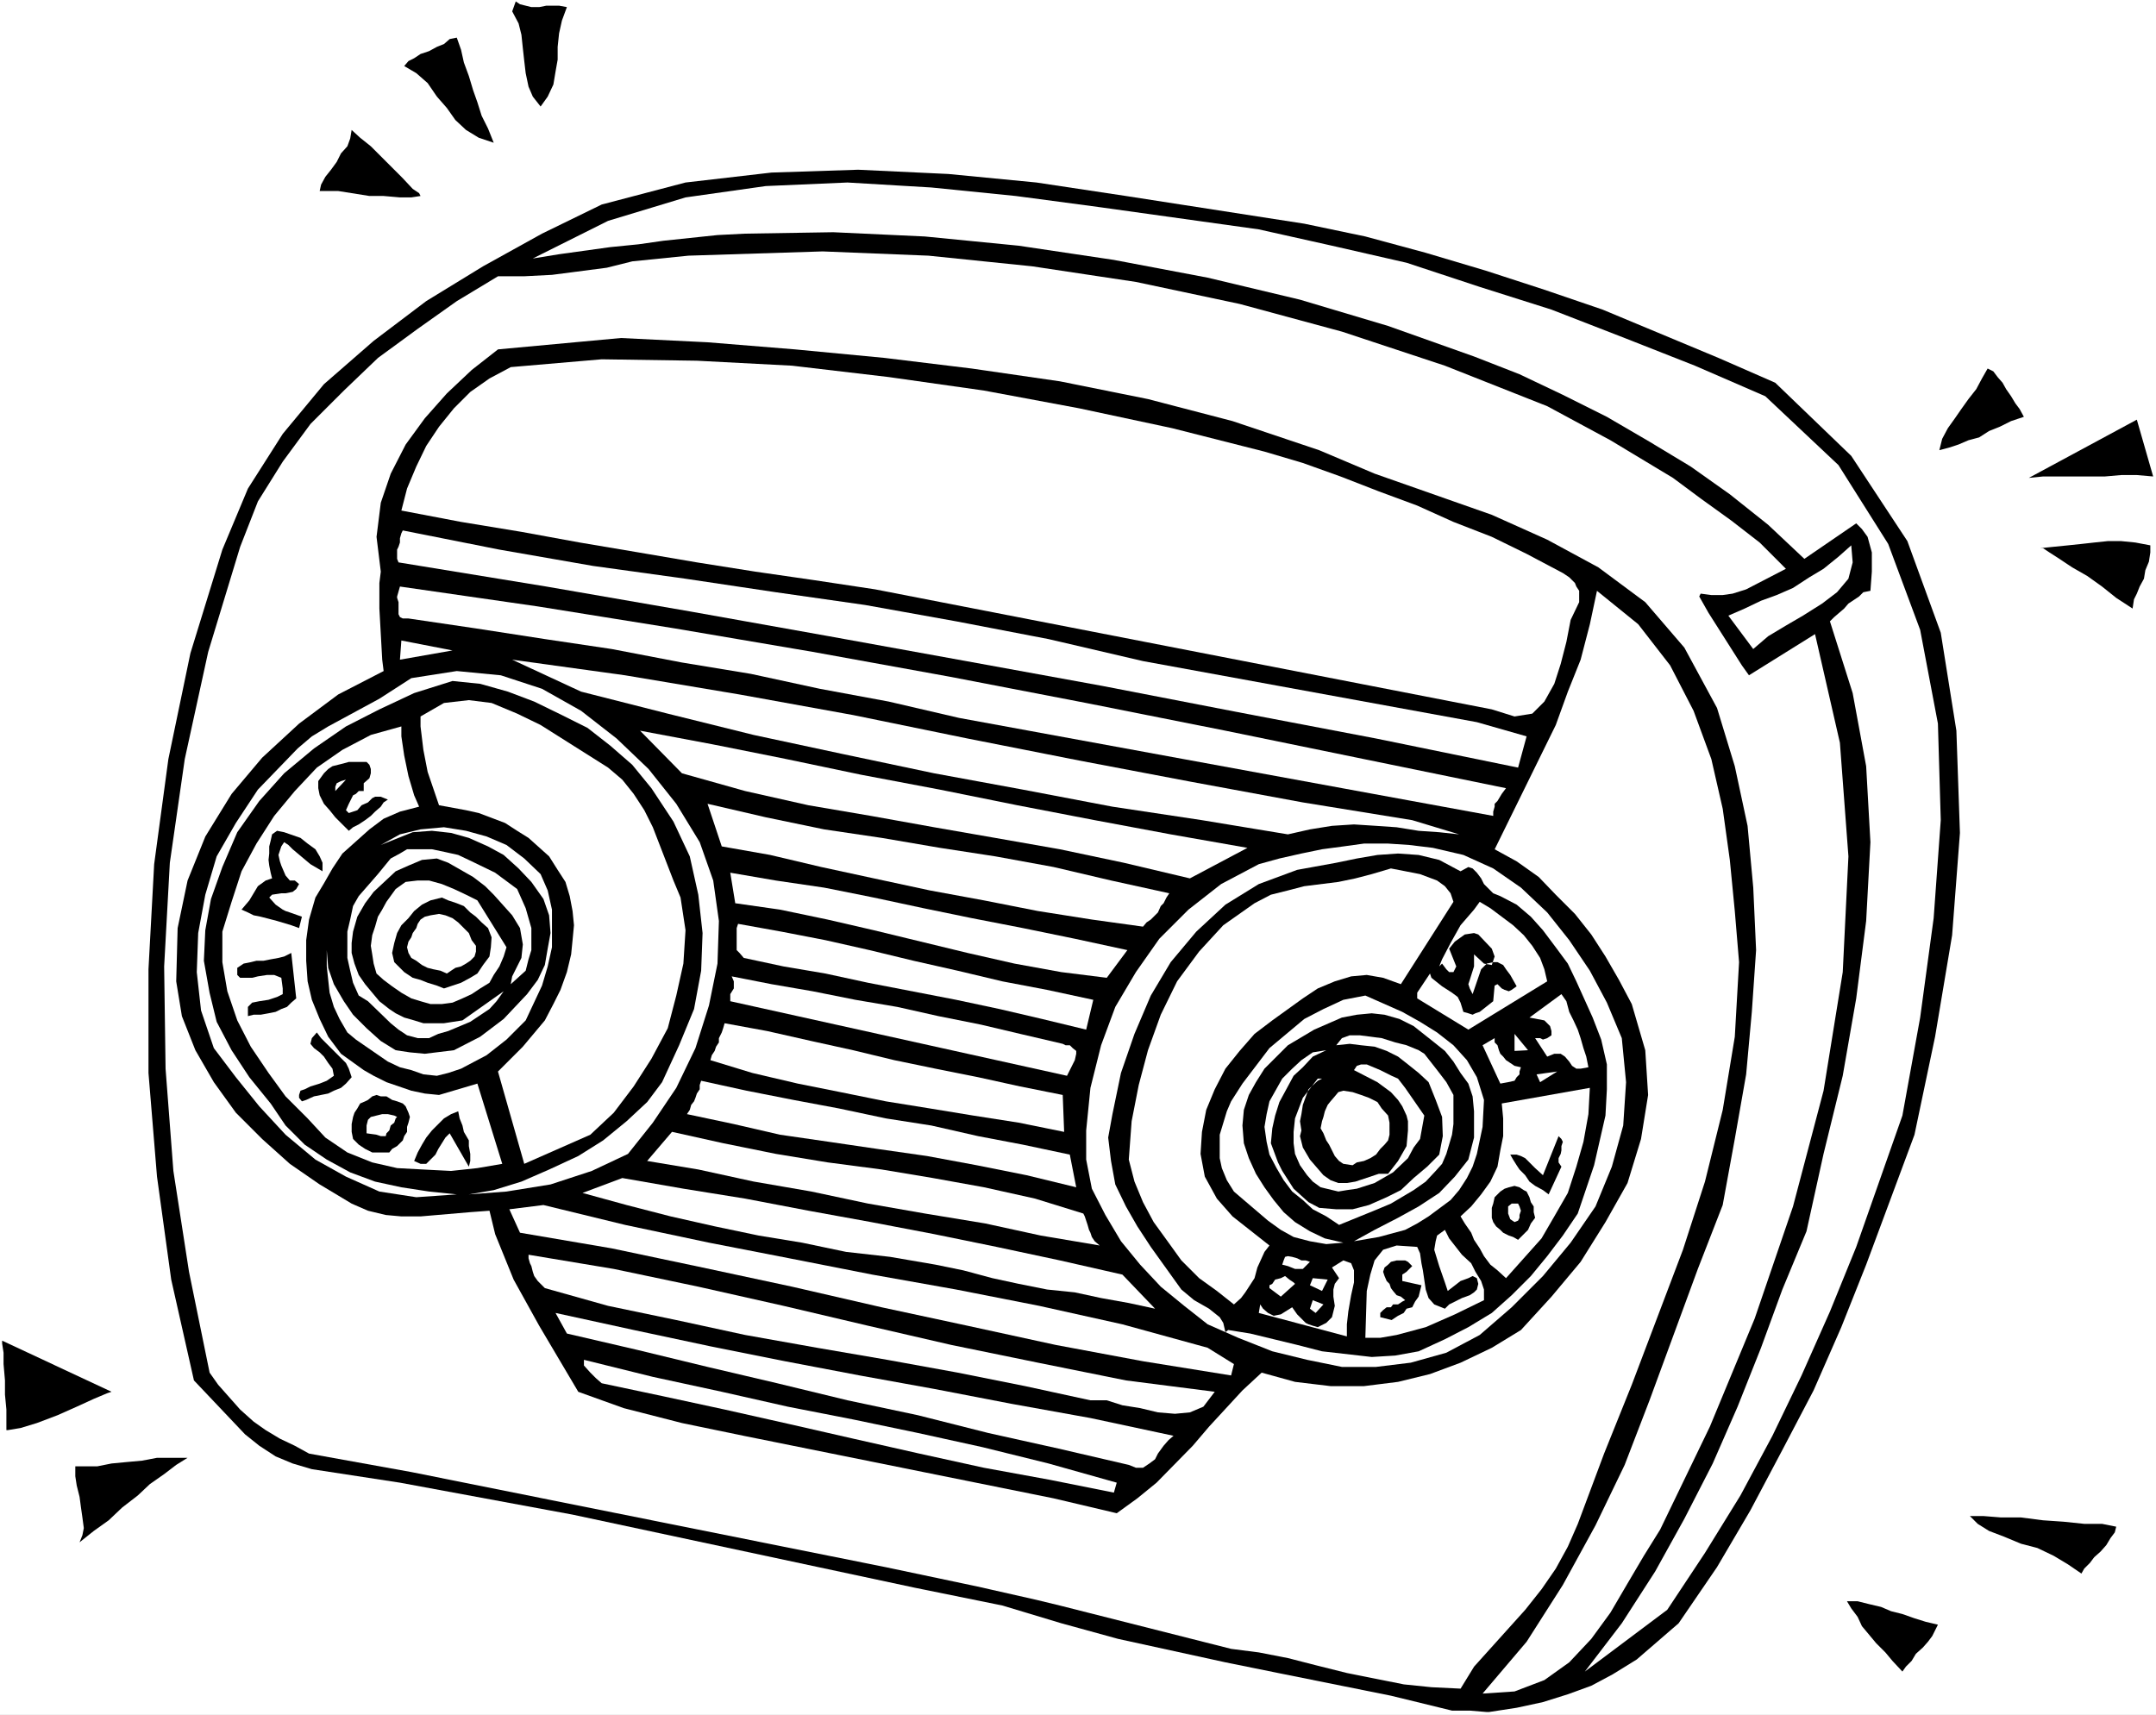<?xml version="1.0" encoding="UTF-8" standalone="no"?>
<svg
   version="1.0"
   width="129.766mm"
   height="103.234mm"
   id="svg74"
   sodipodi:docname="Radio 23.wmf"
   xmlns:inkscape="http://www.inkscape.org/namespaces/inkscape"
   xmlns:sodipodi="http://sodipodi.sourceforge.net/DTD/sodipodi-0.dtd"
   xmlns="http://www.w3.org/2000/svg"
   xmlns:svg="http://www.w3.org/2000/svg">
  <rect width="100%" height="100%" fill="#808080" stroke="none"/>
  <sodipodi:namedview
     id="namedview74"
     pagecolor="#ffffff"
     bordercolor="#000000"
     borderopacity="0.25"
     inkscape:showpageshadow="2"
     inkscape:pageopacity="0.0"
     inkscape:pagecheckerboard="0"
     inkscape:deskcolor="#d1d1d1"
     inkscape:document-units="mm" />
  <defs
     id="defs1">
    <pattern
       id="WMFhbasepattern"
       patternUnits="userSpaceOnUse"
       width="6"
       height="6"
       x="0"
       y="0" />
  </defs>
  <path
     style="fill:#ffffff;fill-opacity:1;fill-rule:evenodd;stroke:none"
     d="M 0,390.175 H 490.455 V 0 H 0 Z"
     id="path1" />
  <path
     style="fill:#000000;fill-opacity:1;fill-rule:evenodd;stroke:none"
     d="m 128.957,1.616 -1.131,3.07 -0.646,2.908 -0.323,3.07 v 2.908 l -0.485,2.747 -0.485,2.908 -1.293,2.747 -1.616,2.262 -1.778,-2.262 -0.97,-2.262 -0.646,-3.07 -0.323,-2.747 -0.323,-2.908 -0.323,-3.07 -0.646,-2.585 -1.454,-2.747 0.808,-2.262 0.97,0.646 1.293,0.323 1.293,0.323 h 1.778 l 1.616,-0.323 h 1.616 1.293 z"
     id="path2" />
  <path
     style="fill:#000000;fill-opacity:1;fill-rule:evenodd;stroke:none"
     d="m 460.398,94.838 -2.909,0.969 -2.586,1.293 -2.424,0.969 -2.262,1.454 -2.424,0.646 -2.262,0.969 -1.939,0.646 -2.424,0.646 0.646,-2.585 1.293,-2.423 1.616,-2.262 1.454,-2.1 1.616,-2.262 1.778,-2.262 1.293,-2.423 1.293,-2.262 1.293,0.646 0.97,1.293 1.131,1.293 0.808,1.454 1.131,1.616 0.97,1.616 0.97,1.293 z"
     id="path3" />
  <path
     style="fill:#000000;fill-opacity:1;fill-rule:evenodd;stroke:none"
     d="m 403.838,87.083 17.291,16.641 12.766,19.388 7.595,20.842 3.555,22.296 0.808,23.265 -1.778,23.265 -3.878,23.104 -4.686,22.296 -10.989,29.566 -5.656,14.218 -6.302,14.379 -7.11,13.571 -7.272,13.733 -7.595,12.925 -8.726,12.763 -9.534,8.24 -5.494,3.393 -4.848,2.585 -5.333,1.939 -5.656,1.777 -5.979,1.292 -6.302,0.969 h -0.485 l -3.878,-0.323 h -4.04 l -13.898,-3.393 -25.694,-5.17 -11.958,-2.423 -24.402,-5.332 -12.928,-3.554 -13.413,-4.039 -19.877,-4.039 -77.891,-16.641 -39.269,-7.27 -20.038,-3.07 -4.363,-1.292 -3.878,-1.616 -3.717,-2.423 -3.232,-2.585 -11.635,-12.279 -5.171,-22.942 -3.232,-23.427 -1.939,-23.588 v -23.588 l 1.293,-23.911 3.232,-23.911 5.01,-24.073 7.272,-23.588 5.818,-13.894 7.918,-12.44 9.373,-11.309 11.312,-9.855 11.958,-9.048 12.928,-7.917 13.413,-7.432 13.574,-6.624 19.069,-5.008 19.554,-2.262 19.715,-0.646 20.523,0.969 20.038,1.939 20.362,3.07 40.562,6.301 13.898,2.908 13.736,3.716 13.574,4.039 13.413,4.362 13.251,4.524 26.341,10.986 z"
     id="path4" />
  <path
     style="fill:#000000;fill-opacity:1;fill-rule:evenodd;stroke:none"
     d="m 489.809,108.409 -3.717,-0.323 h -3.555 l -3.717,0.323 h -3.717 -3.717 -3.232 -3.394 l -3.232,0.323 24.563,-13.248 z"
     id="path5" />
  <path
     style="fill:#000000;fill-opacity:1;fill-rule:evenodd;stroke:none"
     d="m 103.909,8.563 0.97,2.747 0.646,2.908 1.131,3.07 0.97,3.231 0.97,2.747 0.97,3.07 1.454,2.908 1.293,3.231 -3.394,-1.131 -2.909,-1.777 -2.424,-2.262 -1.939,-2.747 -2.262,-2.585 -2.101,-3.07 -2.586,-2.262 -2.747,-1.616 0.97,-1.131 1.293,-0.646 1.454,-0.969 1.939,-0.646 1.778,-0.969 1.616,-0.646 1.293,-1.131 z"
     id="path6" />
  <path
     style="fill:#ffffff;fill-opacity:1;fill-rule:evenodd;stroke:none"
     d="m 401.576,90.152 16.645,15.672 11.312,17.934 7.272,19.549 4.04,21.326 0.646,21.973 -1.616,22.296 -3.07,22.619 -4.04,22.296 -10.504,29.889 -5.979,14.702 -6.464,14.541 -6.626,13.733 -7.272,13.571 -8.08,13.087 -8.565,12.925 -18.746,14.056 8.403,-10.986 7.595,-11.794 6.626,-11.956 6.464,-12.602 5.656,-12.925 5.333,-13.41 4.848,-13.248 5.494,-13.248 3.878,-17.61 4.363,-17.772 3.07,-17.61 2.262,-17.61 0.97,-17.934 -0.97,-17.287 -3.07,-16.641 -5.171,-16.318 0.97,-0.969 2.262,-1.939 0.97,-1.131 2.424,-1.616 0.97,-0.969 1.616,-0.323 0.323,-4.362 v -4.362 l -0.97,-3.554 -1.293,-1.777 -1.293,-1.293 -11.797,8.078 -8.242,-7.755 -8.726,-6.947 -8.888,-6.301 -9.373,-5.655 -9.696,-5.655 -10.019,-5.008 -9.858,-4.685 -10.342,-4.039 -19.554,-6.947 -20.038,-5.978 -21.008,-5.008 -21.331,-4.039 -21.654,-3.231 -21.331,-2.1 -20.846,-0.969 -20.038,0.323 -6.302,0.323 -12.282,1.293 -5.656,0.808 -6.464,0.646 -11.635,1.616 -5.979,0.969 17.13,-8.563 17.614,-5.332 18.261,-2.585 18.584,-0.808 19.069,1.131 19.23,1.939 19.392,2.585 35.875,5.008 16.645,3.716 16.968,3.878 16.645,5.493 16.322,5.17 16.645,6.463 15.998,6.301 z"
     id="path7" />
  <path
     style="fill:#ffffff;fill-opacity:1;fill-rule:evenodd;stroke:none"
     d="m 406.262,129.412 -4.363,2.262 -4.686,2.423 -3.07,0.969 -2.262,0.323 h -2.586 l -2.424,-0.323 -0.323,0.646 2.101,3.716 7.595,11.956 1.616,2.262 15.029,-9.371 5.656,24.719 1.939,25.85 -1.293,26.335 -4.363,26.981 -6.949,26.335 -8.726,25.527 -10.181,24.558 -11.312,23.427 -3.717,5.978 -3.717,6.301 -3.878,6.624 -4.363,5.978 -5.01,5.332 -5.656,4.039 -6.787,2.585 -7.272,0.485 10.019,-11.794 8.242,-12.925 7.434,-13.571 6.626,-13.733 5.656,-14.702 10.989,-29.889 5.656,-14.541 2.747,-15.025 2.586,-14.702 1.293,-14.218 0.97,-14.056 -0.646,-14.218 -1.293,-14.056 -2.909,-13.571 -4.04,-13.248 -7.434,-13.733 -8.888,-10.34 -10.666,-7.917 -11.635,-6.301 -12.605,-5.655 -26.664,-9.371 -12.605,-5.332 -19.715,-6.624 -19.23,-5.008 -20.038,-4.039 -20.038,-2.908 -19.877,-2.423 -20.362,-1.939 -19.877,-1.616 -19.715,-0.969 -27.957,2.585 -5.979,4.685 -5.656,5.332 -5.01,5.655 -4.363,5.978 -3.394,6.624 -2.262,6.624 -0.97,7.755 0.97,7.917 -0.323,2.585 v 5.816 l 0.646,11.633 0.323,2.585 -10.342,5.332 -8.888,6.624 -8.403,7.755 -6.949,8.24 -5.979,9.694 -4.04,10.017 -2.262,10.825 -0.323,12.117 1.293,7.917 3.07,7.755 4.202,7.27 5.01,6.947 5.979,5.978 6.302,5.655 6.787,4.685 7.272,4.362 3.717,1.616 4.04,0.969 3.555,0.323 h 4.363 l 11.312,-0.969 4.363,-0.323 1.293,5.332 4.202,10.34 5.818,10.502 8.888,15.025 10.342,3.716 13.251,3.393 14.059,2.908 70.458,14.218 14.382,3.393 4.686,-3.393 4.363,-3.554 8.242,-8.401 3.717,-4.362 7.595,-8.24 4.363,-4.039 7.595,2.1 8.08,0.969 h 7.595 l 7.757,-0.969 7.272,-1.777 6.949,-2.585 7.11,-3.393 6.626,-4.039 6.949,-7.593 6.626,-7.917 5.656,-9.048 5.01,-8.886 3.07,-10.017 1.616,-10.017 -0.646,-10.178 -3.07,-10.502 -2.909,-5.493 -3.07,-5.332 -3.232,-5.008 -3.717,-4.685 -4.363,-4.362 -3.878,-4.039 -5.01,-3.554 -5.01,-2.747 13.898,-28.274 2.747,-7.593 2.909,-7.27 2.101,-8.078 1.616,-7.593 9.373,7.593 7.272,9.371 5.333,10.34 4.04,10.986 2.586,11.309 1.616,11.633 1.131,11.633 0.97,11.633 -0.97,16.964 -2.747,16.641 -4.04,16.318 -5.01,15.51 -11.635,30.697 -6.302,15.672 -5.979,15.995 -2.262,5.17 -2.747,5.008 -3.232,4.685 -3.717,4.685 -11.635,12.925 -3.07,5.008 -6.626,-0.323 -6.302,-0.646 -12.928,-2.585 -7.11,-1.777 -6.302,-1.616 -6.626,-1.293 -6.302,-0.808 -38.946,-9.855 -5.333,-1.292 -13.574,-3.07 -20.685,-4.362 -107.949,-21.649 -23.27,-4.201 -3.232,-1.777 -3.394,-1.616 -3.232,-1.939 -2.747,-1.939 -3.07,-2.747 -5.01,-5.655 -1.939,-2.747 -4.686,-22.942 -3.555,-22.942 -1.778,-23.265 -0.323,-23.265 1.293,-23.588 3.394,-23.588 5.333,-24.396 7.272,-23.911 4.04,-10.34 5.656,-9.048 6.302,-8.563 7.595,-7.593 7.757,-7.432 9.05,-6.624 8.888,-6.301 9.373,-5.655 h 5.979 l 6.302,-0.323 12.443,-1.616 5.818,-1.454 12.766,-1.293 30.542,-0.969 24.078,0.969 23.594,2.423 23.594,3.554 23.594,5.008 23.27,6.301 23.432,7.755 23.27,9.209 14.382,7.755 14.221,8.563 6.302,4.685 6.949,5.008 6.464,5.008 z"
     id="path8" />
  <path
     style="fill:#000000;fill-opacity:1;fill-rule:evenodd;stroke:none"
     d="m 95.667,44.591 -2.101,0.323 H 90.981 L 87.264,44.591 H 84.032 L 79.992,43.945 76.922,43.46 h -2.586 -1.616 l 0.323,-1.454 0.97,-1.777 1.293,-1.616 1.293,-1.777 0.97,-1.939 1.454,-1.616 0.646,-1.777 0.323,-1.939 1.939,1.777 2.424,1.939 2.262,2.262 3.07,3.07 1.939,1.939 2.262,2.423 1.454,0.969 z"
     id="path9" />
  <path
     style="fill:#000000;fill-opacity:1;fill-rule:evenodd;stroke:none"
     d="m 489.163,124.081 v 1.616 l -0.323,2.1 -0.808,1.939 -0.323,1.939 -0.97,1.777 -0.646,1.616 -0.646,1.292 -0.323,2.1 -3.717,-2.423 -3.232,-2.585 -3.394,-2.423 -3.394,-1.939 -2.909,-1.939 -2.262,-1.454 -1.454,-0.969 h -0.646 l 3.07,-0.323 3.232,-0.323 3.07,-0.323 2.909,-0.323 3.07,-0.323 h 3.07 l 3.232,0.323 z"
     id="path10" />
  <path
     style="fill:#ffffff;fill-opacity:1;fill-rule:evenodd;stroke:none"
     d="m 398.828,147.669 -5.656,-7.593 3.717,-1.616 3.717,-1.777 3.555,-1.293 3.717,-1.616 3.717,-2.423 3.232,-1.939 3.394,-2.747 2.909,-2.585 0.323,3.878 -0.97,3.716 -2.586,3.07 -3.394,2.585 -4.363,2.747 -3.878,2.262 -4.04,2.423 z"
     id="path11" />
  <path
     style="fill:#ffffff;fill-opacity:1;fill-rule:evenodd;stroke:none"
     d="m 355.52,130.381 1.454,0.969 1.293,1.292 0.323,0.808 0.646,0.969 v 0.969 1.616 l -1.939,4.039 -0.97,5.008 -1.293,5.008 -1.454,4.524 -2.262,4.039 -2.747,2.747 -4.04,0.646 -5.171,-1.616 -140.269,-27.304 -13.898,-2.1 -13.413,-1.939 -13.251,-2.1 -13.251,-2.262 -13.413,-2.262 -13.251,-2.423 -13.736,-2.262 -13.574,-2.585 1.293,-5.008 2.101,-5.008 2.262,-4.685 2.909,-4.362 3.394,-4.201 3.717,-3.716 4.363,-3.07 4.848,-2.585 20.685,-1.777 21.654,0.323 21.654,1.131 21.978,2.585 21.654,3.07 21.654,4.039 21.17,4.524 21.008,5.332 8.726,2.585 8.565,3.07 8.726,3.393 8.726,3.231 8.242,3.716 8.726,3.393 7.918,3.878 z"
     id="path12" />
  <path
     style="fill:#ffffff;fill-opacity:1;fill-rule:evenodd;stroke:none"
     d="m 345.339,174.65 -32.32,-6.624 -31.35,-5.978 -30.866,-5.978 -31.027,-5.655 -31.189,-5.655 -31.674,-5.655 -32.643,-5.655 -33.613,-5.493 -0.323,-0.808 v -1.131 -0.969 l 0.323,-0.646 0.323,-0.969 v -0.969 l 0.323,-1.131 0.323,-0.646 21.978,4.362 21.331,3.716 21.008,2.908 20.523,3.07 20.362,2.908 20.685,3.716 21.008,4.039 21.493,5.008 75.952,13.894 11.312,3.231 z"
     id="path13" />
  <path
     style="fill:#ffffff;fill-opacity:1;fill-rule:evenodd;stroke:none"
     d="m 342.592,179.335 -0.97,1.292 -0.97,1.616 -0.646,0.646 v 0.646 l -0.323,1.131 v 0.969 l -121.523,-22.296 -15.998,-3.716 -15.675,-2.908 -15.675,-3.393 -15.675,-2.585 -15.998,-3.07 -15.19,-2.262 -15.675,-2.423 -15.352,-2.262 h -1.293 l -0.646,-0.323 -0.323,-0.646 v -0.646 -1.131 -0.969 l -0.323,-0.969 v -0.323 l 0.646,-2.262 31.35,4.524 31.189,5.008 31.35,5.332 31.189,5.655 31.027,5.978 31.674,6.301 31.512,6.463 z"
     id="path14" />
  <path
     style="fill:#ffffff;fill-opacity:1;fill-rule:evenodd;stroke:none"
     d="m 331.926,189.837 -4.525,-0.485 -4.686,-0.323 -5.01,-0.808 -4.686,-0.323 -5.01,-0.323 -5.01,0.323 -5.01,0.808 -5.01,1.131 -19.554,-3.231 -20.362,-3.07 -20.362,-3.878 -20.2,-3.716 -20.685,-4.362 -20.362,-4.362 -19.554,-4.847 -19.715,-5.008 -15.675,-7.27 25.694,3.554 26.018,4.362 25.856,4.685 26.018,5.332 25.371,5.008 25.533,4.847 25.371,4.685 24.886,4.039 z"
     id="path15" />
  <path
     style="fill:#ffffff;fill-opacity:1;fill-rule:evenodd;stroke:none"
     d="m 368.932,236.205 0.97,10.017 -0.646,9.855 -2.586,9.371 -3.717,9.048 -5.656,8.24 -6.302,7.593 -7.11,7.109 -7.272,6.301 -7.595,4.039 -8.08,2.262 -7.918,0.969 h -7.757 l -7.918,-1.616 -7.918,-1.939 -7.757,-3.07 -6.949,-3.07 -5.333,-4.201 -5.333,-4.362 -4.686,-5.008 -4.363,-5.332 -3.555,-5.978 -3.07,-5.978 -1.293,-6.624 v -6.624 l 0.97,-9.694 2.424,-9.694 3.232,-8.724 4.686,-7.917 5.333,-7.593 6.626,-6.624 7.434,-5.816 8.565,-4.524 4.686,-1.293 5.01,-1.131 4.686,-0.969 4.848,-0.646 4.686,-0.646 h 5.494 l 4.848,0.323 5.333,0.646 6.949,1.616 6.787,3.07 6.302,4.362 5.979,5.655 5.01,6.301 4.686,6.947 3.878,7.27 z"
     id="path16" />
  <path
     style="fill:#000000;fill-opacity:1;fill-rule:evenodd;stroke:none"
     d="m 362.307,231.52 1.939,5.008 1.293,5.655 v 5.655 l -0.323,5.978 -1.293,5.655 -1.293,5.655 -3.717,10.986 -3.394,5.008 -3.555,4.685 -3.717,4.524 -4.363,4.362 -4.525,4.039 -5.333,3.231 -5.333,2.747 -5.979,2.747 -5.333,0.969 -5.333,0.323 -5.656,-0.646 -5.656,-0.646 -5.656,-1.454 -10.666,-2.585 -5.01,-0.808 -0.646,0.485 -0.485,-2.1 -0.808,-1.293 -2.424,-1.939 -3.394,-1.939 -2.909,-2.423 -6.949,-9.694 -3.07,-4.685 -2.586,-4.524 -2.424,-5.008 -0.97,-5.332 -0.646,-5.332 0.97,-5.332 1.939,-9.371 3.07,-8.886 3.717,-8.724 4.525,-7.593 5.818,-6.947 6.626,-6.139 7.595,-4.685 8.726,-3.231 8.888,-1.616 4.686,-0.969 4.686,-0.808 4.686,-0.323 4.686,0.323 4.686,1.131 4.848,2.585 1.778,-0.969 0.97,0.323 0.97,0.969 0.97,1.292 0.646,1.293 1.131,1.131 0.97,0.969 1.616,0.646 3.717,1.939 3.232,2.747 2.747,3.07 2.909,3.878 2.747,3.716 1.939,4.039 z"
     id="path17" />
  <path
     style="fill:#ffffff;fill-opacity:1;fill-rule:evenodd;stroke:none"
     d="m 90.981,150.092 0.323,-4.362 11.635,2.262 z"
     id="path18" />
  <path
     style="fill:#ffffff;fill-opacity:1;fill-rule:evenodd;stroke:none"
     d="m 330.633,205.185 -11.958,18.741 -4.04,-1.454 -3.717,-0.646 -3.555,0.323 -3.717,1.131 -3.878,1.616 -3.394,2.262 -6.949,5.008 -4.04,3.07 -3.394,3.878 -3.232,4.039 -2.424,4.685 -1.939,4.685 -0.97,5.008 -0.323,5.008 0.97,5.17 2.747,5.008 3.555,4.039 8.403,6.624 -1.131,1.454 -1.616,3.554 -0.646,2.423 -2.101,3.231 -0.97,1.293 -1.616,1.454 -3.878,-3.07 -4.04,-2.908 -4.04,-4.039 -2.909,-4.039 -3.394,-4.685 -2.424,-4.524 -1.939,-4.685 -1.293,-5.008 0.646,-8.724 1.616,-8.24 2.101,-7.917 2.909,-8.078 3.717,-7.593 5.01,-6.786 5.494,-5.978 7.11,-5.008 3.717,-1.939 3.878,-0.969 3.717,-0.969 7.757,-0.969 3.878,-0.808 3.717,-0.969 4.363,-1.292 6.626,1.292 3.878,1.454 1.778,1.293 1.293,1.616 z"
     id="path19" />
  <path
     style="fill:#ffffff;fill-opacity:1;fill-rule:evenodd;stroke:none"
     d="m 159.176,191.614 3.07,8.724 1.293,9.209 -0.323,9.694 -1.939,9.532 -3.07,9.694 -4.363,9.048 -5.333,7.917 -5.656,7.109 -8.242,3.878 -9.373,3.07 -10.019,1.616 -8.565,0.646 5.656,-0.969 6.302,-1.939 6.302,-2.747 6.626,-3.07 5.656,-3.554 5.333,-4.362 4.686,-4.362 3.394,-4.524 3.878,-8.401 3.394,-8.24 1.616,-8.724 0.323,-8.563 -0.97,-8.724 -1.939,-8.724 -3.717,-7.917 -5.01,-7.593 -4.363,-5.332 -5.01,-4.362 -5.171,-4.039 -5.818,-2.908 -6.302,-3.07 -5.979,-2.262 -6.302,-1.777 -6.302,-0.646 -8.726,2.747 -7.918,3.716 -7.595,3.878 -7.272,5.008 -6.787,5.655 -5.656,6.301 -5.01,7.109 -3.394,7.917 -2.586,7.27 -1.293,7.109 -0.323,6.947 1.293,7.27 1.616,6.624 3.394,6.463 4.04,6.139 4.848,5.978 3.394,5.008 4.363,4.362 5.01,3.393 5.333,2.908 5.656,2.1 5.979,1.292 6.302,0.969 6.302,0.646 -9.211,0.646 -8.403,-1.293 -7.595,-3.393 -6.949,-3.878 -6.787,-5.655 -5.979,-6.463 -5.333,-6.624 -5.01,-6.624 -2.909,-8.563 -0.97,-8.724 0.323,-8.886 1.616,-8.724 2.586,-8.724 4.363,-7.593 5.01,-7.593 9.05,-9.371 3.232,-2.747 3.717,-2.262 11.635,-6.301 7.272,-4.685 10.342,-1.616 10.019,0.969 9.373,3.07 8.888,5.008 8.08,6.301 7.272,6.947 6.302,7.917 z"
     id="path20" />
  <path
     style="fill:#ffffff;fill-opacity:1;fill-rule:evenodd;stroke:none"
     d="m 270.68,199.854 -15.029,-3.554 -14.544,-3.07 -14.706,-2.585 -13.898,-2.423 -14.382,-2.585 -14.221,-2.423 -14.382,-3.231 -14.382,-4.039 -9.534,-9.694 16.322,3.07 16.968,3.393 16.968,3.554 17.938,3.393 17.614,3.554 17.614,3.393 17.291,3.231 17.453,3.07 z"
     id="path21" />
  <path
     style="fill:#ffffff;fill-opacity:1;fill-rule:evenodd;stroke:none"
     d="m 351.964,223.28 -17.938,10.986 -11.635,-7.109 v -1.293 l 1.939,-2.908 0.97,-1.454 0.323,0.969 2.424,1.939 2.262,1.454 1.293,0.969 0.646,1.293 0.646,2.1 1.131,0.323 0.97,0.323 0.646,-0.323 0.97,-0.323 3.07,-2.423 0.323,-3.554 0.646,-0.323 0.97,0.969 0.646,0.323 0.97,0.323 0.646,-0.323 1.131,-0.808 -1.454,-2.585 -0.97,-1.292 -0.646,-0.969 -1.293,-0.646 h -0.97 l -1.454,0.323 -1.293,1.293 -1.939,5.655 -0.646,-1.293 -0.323,-0.969 0.323,-0.969 0.97,-3.07 v -2.747 l 2.262,2.1 1.778,0.323 0.323,-0.969 0.323,-0.969 -0.646,-1.777 -3.07,-3.231 -0.97,-0.323 -2.101,0.323 -2.262,1.616 -1.293,1.616 1.616,4.039 -0.323,0.646 -0.323,0.646 h -0.97 l -0.646,-0.646 -0.97,-1.293 -0.646,0.646 0.646,-1.616 1.939,-3.716 2.262,-4.039 3.07,-3.554 1.293,-1.777 2.424,1.454 2.586,1.939 2.586,1.939 2.424,2.262 1.939,2.423 1.778,2.747 0.97,2.585 z"
     id="path22" />
  <path
     style="fill:#ffffff;fill-opacity:1;fill-rule:evenodd;stroke:none"
     d="m 154.813,204.216 1.131,7.432 -0.485,7.593 -1.616,7.27 -1.939,7.432 -3.717,6.947 -4.04,6.301 -4.525,5.978 -5.333,5.008 -15.029,6.624 -5.979,-21.003 5.656,-5.655 5.01,-5.978 1.939,-3.716 1.616,-3.231 1.454,-4.039 0.97,-4.039 0.323,-3.231 0.323,-3.393 -0.323,-3.231 -0.646,-3.393 -0.97,-3.231 -1.778,-2.747 -1.939,-3.07 -4.686,-4.201 -2.586,-1.616 -2.747,-1.777 -5.979,-2.262 -2.909,-0.646 -6.141,-1.131 -2.586,-7.593 -0.97,-5.008 -0.646,-5.332 v -2.262 l 5.333,-3.07 5.656,-0.646 5.171,0.646 5.818,2.423 5.333,2.585 15.352,9.694 3.232,2.747 2.586,3.231 2.424,3.716 1.939,3.878 4.686,12.117 z"
     id="path23" />
  <path
     style="fill:#ffffff;fill-opacity:1;fill-rule:evenodd;stroke:none"
     d="m 265.993,203.246 -0.646,0.969 -0.646,1.292 -0.646,0.646 -0.646,1.454 -0.646,0.646 -0.97,0.969 -0.97,0.646 -0.808,0.969 -11.635,-1.616 -12.282,-1.939 -12.282,-2.423 -12.282,-2.262 -12.766,-2.747 -11.958,-2.585 -11.635,-2.747 -10.989,-1.939 -3.232,-9.694 13.251,3.07 13.251,2.747 13.09,1.939 13.251,2.262 12.605,1.939 13.251,2.423 13.09,3.07 z"
     id="path24" />
  <path
     style="fill:#ffffff;fill-opacity:1;fill-rule:evenodd;stroke:none"
     d="m 91.304,165.279 v 2.262 l 0.646,4.362 0.97,4.685 1.293,4.362 1.131,2.585 -4.363,1.131 -3.717,1.616 -3.232,2.423 -6.141,5.493 -2.262,3.393 -1.939,3.393 -1.939,3.231 -1.454,5.008 -0.646,4.685 v 4.685 l 0.323,4.685 0.97,4.201 1.778,4.362 1.939,4.039 2.909,3.878 5.171,3.716 2.262,1.293 2.909,1.454 5.656,1.939 3.07,0.646 3.232,0.323 8.726,-2.585 5.656,18.257 -5.656,0.969 -5.979,0.646 -6.302,-0.323 -5.979,-0.323 -5.656,-1.293 -5.656,-2.262 -5.01,-3.393 -4.04,-4.362 -5.01,-5.008 -3.878,-5.332 -4.04,-5.978 -3.07,-5.978 -2.262,-6.624 -1.131,-6.624 v -6.947 l 2.101,-6.786 2.262,-6.947 3.394,-6.301 4.04,-6.301 4.686,-5.655 5.01,-5.332 5.818,-4.039 6.464,-3.393 z"
     id="path25" />
  <path
     style="fill:#ffffff;fill-opacity:1;fill-rule:evenodd;stroke:none"
     d="m 361.337,242.829 -1.778,0.323 h -0.97 l -0.97,-0.646 -0.646,-0.969 -0.97,-1.131 -0.97,-0.646 h -1.454 l -1.616,0.646 -2.747,-4.201 h 1.131 l 0.646,0.323 0.97,-0.323 0.97,-0.646 v -0.969 l -0.323,-1.131 -0.646,-0.646 -0.646,-0.646 -3.394,-0.646 7.272,-5.332 1.131,1.616 0.646,2.423 0.97,1.939 0.97,2.1 0.646,1.939 0.646,2.262 0.646,1.939 z"
     id="path26" />
  <path
     style="fill:#000000;fill-opacity:1;fill-rule:evenodd;stroke:none"
     d="m 82.739,179.981 h -1.131 l -0.646,0.646 -0.646,0.323 -0.323,0.646 -0.646,1.293 -0.646,1.454 0.646,0.646 0.97,-0.323 0.97,-0.323 0.97,-1.131 1.454,-0.646 0.97,-0.969 0.646,-0.323 h 1.293 l 1.616,0.646 -0.97,0.646 -0.646,0.969 -1.293,1.131 -0.97,0.969 -1.293,0.969 -1.454,0.969 -1.293,0.646 -0.97,0.808 -1.778,-1.777 -1.293,-1.292 -1.293,-1.616 -1.293,-1.454 -0.97,-1.939 -0.323,-1.616 v -1.616 l 1.293,-1.777 0.97,-0.969 0.97,-0.646 1.293,-0.323 1.293,-0.323 1.131,-0.323 h 1.293 1.293 1.454 l 0.646,0.646 0.323,0.969 v 0.969 l -0.323,1.131 -1.293,1.131 z"
     id="path27" />
  <path
     style="fill:#ffffff;fill-opacity:1;fill-rule:evenodd;stroke:none"
     d="m 337.582,250.261 -0.323,6.139 -1.293,6.139 -0.97,2.908 -1.293,2.585 -1.778,2.747 -1.939,2.262 -5.01,3.716 -2.586,1.616 -2.747,1.454 -5.979,1.616 -5.656,0.969 4.686,-2.585 5.333,-2.747 4.686,-2.585 4.686,-3.07 3.555,-3.716 3.07,-3.878 1.293,-5.008 v -5.978 l -0.323,-3.393 -0.97,-2.908 -1.778,-2.423 -1.616,-2.585 -1.939,-2.423 -2.424,-1.939 -4.686,-3.716 -3.232,-1.616 -3.394,-0.969 -2.909,-0.323 -3.394,0.323 -3.394,0.646 -6.302,2.747 -5.979,3.554 -5.333,5.332 -1.939,3.07 -1.616,2.908 -1.131,3.393 -0.323,3.554 0.323,4.039 1.131,3.393 1.616,3.554 1.939,3.07 2.101,2.908 2.262,2.747 2.586,2.262 3.394,2.1 3.394,1.616 4.202,0.969 -3.878,0.323 -3.717,-0.646 -3.717,-0.969 -2.909,-1.616 -2.909,-2.1 -5.494,-4.685 -2.262,-1.939 -1.616,-2.585 -1.131,-2.747 -0.485,-2.262 v -5.332 l 1.616,-5.332 0.97,-2.262 2.586,-4.039 6.141,-8.078 7.918,-6.624 4.363,-2.262 4.525,-2.1 5.01,-0.969 8.403,3.716 4.04,2.262 3.878,2.423 3.717,2.908 3.07,3.393 2.262,3.878 z"
     id="path28" />
  <path
     style="fill:#ffffff;fill-opacity:1;fill-rule:evenodd;stroke:none"
     d="m 251.773,222.472 -10.342,-1.293 -10.666,-1.939 -10.666,-2.423 -10.666,-2.585 -10.666,-2.585 -10.504,-2.423 -10.827,-2.262 -10.181,-1.454 -1.131,-6.947 10.342,1.777 10.989,1.616 11.312,2.262 11.312,2.423 10.989,2.262 11.635,2.262 11.797,2.423 11.958,2.585 z"
     id="path29" />
  <path
     style="fill:#ffffff;fill-opacity:1;fill-rule:evenodd;stroke:none"
     d="m 344.531,242.506 1.454,0.323 -0.323,0.969 v 0.646 l -0.646,0.646 -0.485,0.808 -1.454,0.323 -1.778,0.323 -4.04,-8.724 2.747,-1.616 v 0.969 l 0.646,0.646 0.323,1.131 0.323,0.808 0.646,0.646 0.646,0.808 0.97,0.646 z"
     id="path30" />
  <path
     style="fill:#ffffff;fill-opacity:1;fill-rule:evenodd;stroke:none"
     d="M 76.275,179.981 V 179.012 l 0.323,-0.808 0.97,-0.485 1.131,-0.323 z"
     id="path31" />
  <path
     style="fill:#ffffff;fill-opacity:1;fill-rule:evenodd;stroke:none"
     d="m 330.633,249.13 v 4.362 2.262 l -0.323,2.423 -1.293,4.362 -0.97,2.262 -1.454,1.616 -2.262,2.423 -2.747,1.939 -5.171,3.07 -3.07,1.292 -8.726,3.554 -2.909,-1.939 -3.07,-1.616 -2.262,-2.1 -2.424,-1.939 -1.939,-2.585 -1.616,-2.747 -1.616,-3.07 -0.646,-2.908 -0.485,-3.393 0.485,-2.908 0.646,-2.908 2.909,-5.17 2.262,-2.262 2.101,-1.939 2.586,-1.777 3.07,-0.485 -3.07,1.454 -2.262,2.423 -2.101,1.939 -3.232,5.978 -0.97,3.07 -0.646,2.908 -0.323,3.393 1.616,4.362 0.97,1.939 2.586,4.039 1.778,1.616 1.616,1.454 2.424,1.293 3.878,0.323 h 3.717 l 3.717,-0.969 4.04,-1.777 3.232,-1.616 2.909,-2.747 3.07,-2.585 2.747,-2.747 0.808,-4.201 -0.162,-4.362 -1.454,-3.878 -1.616,-4.039 -2.262,-2.1 -2.424,-1.939 -2.262,-1.777 -2.586,-1.293 -2.747,-0.969 -3.07,-0.323 -2.586,-0.323 -3.07,0.323 1.293,-1.616 1.778,-0.646 h 2.262 l 5.01,0.646 3.07,0.969 2.586,0.646 2.747,1.131 1.293,0.808 2.909,3.716 2.101,2.747 z"
     id="path32" />
  <path
     style="fill:#ffffff;fill-opacity:1;fill-rule:evenodd;stroke:none"
     d="m 342.592,290.814 -1.939,-1.777 -1.616,-1.293 -1.454,-1.939 -0.97,-1.777 -1.293,-1.939 -0.646,-1.616 -1.454,-2.1 -0.97,-1.616 2.424,-2.262 2.262,-2.747 2.101,-2.908 1.616,-3.393 0.646,-3.716 0.646,-3.231 v -4.039 l -0.323,-3.393 20.038,-3.554 -0.323,5.978 -1.131,6.301 -1.616,5.655 -1.939,5.978 -3.07,5.332 -2.909,5.008 -4.04,4.524 z"
     id="path33" />
  <path
     style="fill:#ffffff;fill-opacity:1;fill-rule:evenodd;stroke:none"
     d="m 122.977,198.884 1.616,3.716 0.97,4.362 v 4.201 4.362 l -0.97,4.362 -1.293,4.362 -3.717,7.917 -4.363,4.362 -4.525,3.554 -5.818,3.07 -2.909,0.969 -2.586,0.646 -3.07,-0.323 -2.747,-0.969 -2.586,-0.646 -2.747,-1.293 -2.586,-1.777 -4.686,-3.231 -1.939,-1.616 -1.778,-3.07 -1.293,-2.747 -0.97,-3.231 -0.646,-5.978 v -5.655 -2.262 4.201 l 0.323,4.039 1.293,3.716 2.262,3.878 2.101,3.07 3.07,3.07 3.232,2.908 3.394,2.1 3.232,0.485 3.394,0.323 6.626,-0.808 5.979,-3.07 5.333,-4.039 5.333,-5.655 2.424,-3.231 1.616,-3.393 0.646,-3.716 0.646,-3.554 -0.323,-4.039 -1.293,-3.716 -2.747,-3.878 -2.909,-3.07 -3.394,-3.07 -3.555,-1.939 -4.363,-1.939 -4.04,-1.131 -4.363,-0.485 -4.363,0.323 -7.272,2.908 4.363,-2.423 4.686,-1.131 5.333,-0.485 5.01,0.808 4.686,1.292 4.525,1.939 4.04,3.07 z"
     id="path34" />
  <path
     style="fill:#ffffff;fill-opacity:1;fill-rule:evenodd;stroke:none"
     d="m 247.086,234.267 -10.019,-2.423 -9.696,-2.262 -9.858,-2.1 -10.019,-1.939 -10.019,-1.939 -9.696,-2.1 -9.534,-1.616 -9.05,-1.939 -0.97,-1.131 -0.646,-0.646 v -0.969 -0.969 -0.969 -1.293 -0.808 l 0.323,-0.969 9.858,1.777 10.019,1.939 10.019,2.262 10.019,2.423 10.019,2.262 10.181,2.423 10.181,1.939 10.504,2.262 z"
     id="path35" />
  <path
     style="fill:#ffffff;fill-opacity:1;fill-rule:evenodd;stroke:none"
     d="m 117.645,202.277 1.939,4.362 1.293,4.524 v 5.008 l -0.646,2.1 -0.646,2.585 -3.394,3.07 0.323,-1.777 2.101,-4.201 0.323,-3.07 -0.646,-3.716 -1.778,-2.908 -4.202,-4.685 -1.939,-1.939 -2.747,-2.1 -5.656,-3.231 -2.586,-0.969 -3.394,0.323 -3.07,1.292 -2.909,1.293 -5.01,4.685 -1.939,2.585 -1.778,3.07 -0.97,3.393 -0.323,2.585 v 2.262 l 0.646,2.423 0.97,2.585 1.454,2.1 1.616,1.939 1.616,1.939 2.262,1.777 1.454,0.969 1.939,0.969 2.262,0.646 2.101,0.646 h 4.686 l 4.202,-0.646 9.373,-6.624 -1.616,2.262 -1.616,1.777 -4.363,2.908 -5.01,2.1 -2.262,0.646 -2.101,0.969 h -2.586 l -2.424,-0.646 -1.939,-1.292 -1.778,-1.454 -5.171,-5.008 -2.101,-1.292 -1.293,-2.908 -0.646,-2.747 -0.646,-2.908 v -5.978 l 0.646,-2.747 0.646,-3.07 1.293,-2.262 4.363,-5.008 2.909,-3.554 2.101,-1.131 1.616,-0.969 h 5.656 l 3.07,0.646 2.909,0.646 3.07,1.454 5.333,2.585 z"
     id="path36" />
  <path
     style="fill:#ffffff;fill-opacity:1;fill-rule:evenodd;stroke:none"
     d="m 324.008,253.816 -0.97,5.332 -1.454,1.939 -1.293,2.423 -3.394,3.231 -4.202,2.423 -4.04,1.293 -2.262,0.323 -1.939,0.323 -4.04,-0.969 -1.778,-1.292 -1.293,-1.454 -1.616,-2.262 -1.131,-2.585 -0.323,-2.423 v -2.585 l 0.323,-3.07 1.778,-4.685 3.394,-4.362 h 0.97 l -0.97,0.485 -2.101,1.939 -1.293,3.554 -0.323,2.1 -0.323,1.616 0.323,2.1 -0.323,1.293 0.646,2.585 1.616,2.747 3.07,3.554 1.616,1.131 1.778,0.646 h 1.939 l 1.939,-0.323 5.333,-1.777 h 2.101 l 2.262,-2.908 1.939,-3.393 0.323,-3.554 v -2.1 l -0.323,-1.293 -0.97,-2.1 -0.97,-1.454 -1.616,-1.777 -3.07,-2.262 -5.333,-2.747 0.646,-0.969 0.97,-0.323 h 1.293 l 3.07,1.293 2.586,1.293 1.454,0.646 1.616,2.1 z"
     id="path37" />
  <path
     style="fill:#000000;fill-opacity:1;fill-rule:evenodd;stroke:none"
     d="m 73.366,198.238 -2.747,-1.616 -4.04,-3.393 -0.97,-0.969 -0.97,-0.646 -0.646,0.969 -0.323,0.969 -0.323,0.969 0.323,1.454 0.323,0.969 0.97,2.262 0.97,1.131 h 1.131 l 0.97,0.808 -0.646,1.131 -0.808,0.646 -1.616,0.323 h -0.97 l -2.101,0.323 -0.646,0.646 1.454,1.616 1.616,1.131 0.646,0.323 0.97,0.323 2.747,0.969 -0.646,2.585 -1.778,-0.646 -3.232,-0.969 -3.717,-0.969 -1.616,-0.323 -1.293,-0.646 -1.454,-0.646 1.778,-2.1 1.939,-3.231 1.778,-1.293 1.454,-0.485 -0.323,-1.292 -0.323,-1.616 -0.162,-1.292 0.162,-1.454 v -1.616 l 0.323,-1.293 0.323,-1.454 1.131,-0.808 1.616,0.323 3.717,1.292 1.616,1.293 1.778,1.292 0.97,1.616 0.646,1.454 z"
     id="path38" />
  <path
     style="fill:#ffffff;fill-opacity:1;fill-rule:evenodd;stroke:none"
     d="m 85.648,193.553 -2.586,2.1 z"
     id="path39" />
  <path
     style="fill:#000000;fill-opacity:1;fill-rule:evenodd;stroke:none"
     d="m 355.196,265.448 -2.909,6.301 -1.293,-0.969 -1.778,-0.969 -1.293,-0.969 -0.97,-1.454 -1.293,-1.293 -0.646,-0.969 -0.808,-1.293 -0.646,-1.131 h 1.454 l 0.97,0.323 0.97,0.485 0.97,0.969 1.293,1.293 1.778,1.616 3.555,-8.886 0.646,0.646 0.323,0.646 -0.323,0.969 v 0.969 l -0.162,0.808 -0.485,0.969 v 0.969 z"
     id="path40" />
  <path
     style="fill:#ffffff;fill-opacity:1;fill-rule:evenodd;stroke:none"
     d="m 115.221,215.525 -0.646,2.1 -0.97,2.262 -1.293,1.939 -0.97,1.777 -2.101,1.292 -1.939,1.293 -2.101,0.969 -2.262,0.969 -2.424,0.323 h -2.586 l -2.262,-0.646 -2.101,-0.646 -2.262,-1.293 -2.101,-1.454 -1.939,-1.454 -1.616,-1.454 -0.646,-2.262 -0.323,-2.1 -0.323,-1.939 0.323,-2.423 0.646,-1.939 0.646,-2.262 0.97,-1.616 0.97,-1.777 2.101,-2.908 2.262,-1.616 2.747,-0.323 h 2.586 l 2.909,0.808 2.747,1.131 2.747,1.293 2.586,1.292 z"
     id="path41" />
  <path
     style="fill:#ffffff;fill-opacity:1;fill-rule:evenodd;stroke:none"
     d="m 316.089,258.178 -0.323,1.292 -0.808,0.969 -0.97,0.969 -0.97,1.293 -1.293,0.808 -1.454,0.646 -1.616,0.323 -0.97,0.646 -2.101,-0.323 -0.97,-0.646 -0.97,-1.131 -0.646,-1.292 -0.646,-1.293 -0.646,-0.969 -0.646,-1.616 -0.646,-1.131 0.323,-1.616 0.323,-0.969 0.323,-1.293 0.646,-1.454 0.646,-0.808 0.97,-1.131 0.808,-0.969 1.131,-0.323 2.101,0.323 1.939,0.646 1.778,0.646 1.939,0.969 0.97,1.454 1.454,1.616 0.323,1.616 z"
     id="path42" />
  <path
     style="fill:#ffffff;fill-opacity:1;fill-rule:evenodd;stroke:none"
     d="m 79.669,198.884 -2.424,4.685 z"
     id="path43" />
  <path
     style="fill:#000000;fill-opacity:1;fill-rule:evenodd;stroke:none"
     d="m 111.827,213.263 -0.162,2.262 -0.323,2.1 -1.454,1.939 -1.293,1.939 -1.616,0.969 -2.101,1.131 -1.939,0.646 -1.939,0.646 -1.616,-0.646 -2.101,-0.646 -1.616,-0.646 -1.778,-0.485 -1.939,-1.293 -0.97,-0.969 -1.293,-1.292 -0.485,-2.1 0.485,-2.262 0.646,-2.262 0.97,-1.777 1.616,-1.616 1.293,-1.616 1.778,-1.454 1.939,-0.969 2.586,-0.646 1.454,0.646 1.939,0.646 1.616,0.646 1.454,1.454 1.293,0.969 1.293,1.293 1.454,1.292 z"
     id="path44" />
  <path
     style="fill:#ffffff;fill-opacity:1;fill-rule:evenodd;stroke:none"
     d="m 241.753,237.498 0.646,0.323 h 0.97 l 0.646,0.646 0.808,0.646 v 0.646 l -0.323,1.454 -0.808,1.616 -0.97,1.939 -76.598,-16.964 v -1.616 l 0.808,-1.293 v -1.616 l -0.485,-1.131 9.05,1.777 9.373,1.616 9.696,1.939 9.534,1.616 9.373,2.1 9.696,1.939 8.888,2.1 z"
     id="path45" />
  <path
     style="fill:#ffffff;fill-opacity:1;fill-rule:evenodd;stroke:none"
     d="m 108.272,215.202 v 1.293 l -0.323,1.131 -0.97,0.969 -0.97,0.646 -1.131,0.646 -1.293,0.323 -0.97,0.646 -0.97,0.646 -1.454,-0.646 -1.616,-0.323 -1.293,-0.323 -1.293,-0.646 -1.293,-0.969 -1.131,-0.646 -0.646,-1.131 -0.323,-1.293 0.323,-1.293 0.646,-0.969 0.323,-0.969 0.808,-1.131 0.323,-0.969 0.646,-0.969 0.97,-0.646 1.293,-0.323 1.939,-0.323 1.454,0.323 1.616,0.646 1.293,0.969 1.293,1.292 1.131,1.131 0.646,1.616 z"
     id="path46" />
  <path
     style="fill:#000000;fill-opacity:1;fill-rule:evenodd;stroke:none"
     d="m 349.217,277.081 -0.97,1.293 -0.646,1.454 -1.293,1.293 -0.97,0.969 -1.131,-0.646 -0.97,-0.323 -1.293,-0.646 -0.646,-0.646 -0.97,-0.808 -0.646,-0.969 -0.323,-0.969 v -0.969 -1.292 l 0.323,-0.969 0.323,-1.454 0.646,-0.646 0.646,-0.646 0.97,-0.646 0.97,-0.323 1.293,-0.323 1.131,0.323 0.97,0.646 0.646,0.323 0.646,1.293 0.323,1.131 0.646,0.969 v 1.292 z"
     id="path47" />
  <path
     style="fill:#ffffff;fill-opacity:1;fill-rule:evenodd;stroke:none"
     d="m 242.077,257.532 -10.342,-2.1 -10.342,-1.616 -9.858,-1.616 -10.019,-1.616 -10.342,-2.1 -9.696,-1.939 -10.342,-2.423 -9.534,-2.908 0.323,-1.131 0.646,-0.969 0.323,-0.969 0.646,-0.969 v -0.969 l 0.646,-1.293 0.323,-0.969 0.323,-1.131 9.696,1.777 10.019,2.262 9.534,2.1 9.373,2.262 9.373,1.939 9.696,1.939 9.534,2.1 9.696,1.939 z"
     id="path48" />
  <path
     style="fill:#ffffff;fill-opacity:1;fill-rule:evenodd;stroke:none"
     d="m 345.985,275.465 -0.323,0.969 v 0.646 l -0.323,0.646 -0.808,0.323 -0.97,-0.646 -0.485,-1.293 v -1.616 l 0.808,-0.646 h 0.646 0.808 l 0.323,0.646 z"
     id="path49" />
  <path
     style="fill:#000000;fill-opacity:1;fill-rule:evenodd;stroke:none"
     d="m 67.387,227.158 -1.131,0.969 -0.97,0.969 -1.293,0.485 -1.293,0.646 -1.616,0.323 -1.778,0.323 h -1.616 l -1.293,0.323 v -2.1 l 0.97,-0.969 1.616,-0.323 2.101,-0.323 1.939,-0.646 1.293,-0.646 v -1.293 l -0.323,-2.423 -1.616,-0.646 h -1.616 l -2.101,0.323 -1.293,0.323 h -1.293 -1.454 l -0.646,-0.646 v -1.616 l 1.454,-0.969 1.616,-0.323 1.293,-0.323 h 1.616 l 1.616,-0.323 1.778,-0.323 1.293,-0.323 1.616,-0.808 z"
     id="path50" />
  <path
     style="fill:#ffffff;fill-opacity:1;fill-rule:evenodd;stroke:none"
     d="m 337.582,295.822 -6.626,3.231 -6.626,2.908 -6.626,1.777 -3.717,0.646 h -3.394 l 0.323,-10.663 0.808,-3.716 0.97,-3.231 1.939,-2.423 3.07,-0.969 4.686,0.323 0.646,1.454 0.323,2.262 0.323,1.616 0.646,4.362 0.646,1.939 1.293,1.454 2.424,0.969 0.97,-0.969 2.909,-1.454 1.778,-0.646 0.97,-0.646 0.646,-0.646 0.323,-1.292 -0.323,-1.293 -0.97,-0.485 -0.97,0.485 -1.778,0.646 -2.909,2.262 -0.646,-1.939 -1.293,-3.716 -1.131,-3.716 0.323,-1.939 0.323,-1.293 1.778,-1.293 0.97,1.939 2.909,3.716 2.101,1.939 0.97,1.939 1.293,2.1 0.646,1.939 z"
     id="path51" />
  <path
     style="fill:#ffffff;fill-opacity:1;fill-rule:evenodd;stroke:none"
     d="m 244.824,270.134 -11.312,-2.747 -11.312,-2.262 -11.312,-2.1 -11.312,-1.616 -10.989,-1.616 -11.15,-1.616 -10.504,-2.423 -10.666,-2.262 0.646,-0.969 0.323,-1.131 0.646,-0.808 0.323,-0.808 0.323,-0.969 0.646,-0.969 v -0.969 l 0.323,-0.969 10.342,2.262 10.666,2.1 10.342,1.939 10.666,2.262 10.342,1.616 10.666,2.423 10.181,1.939 10.666,2.262 z"
     id="path52" />
  <path
     style="fill:#000000;fill-opacity:1;fill-rule:evenodd;stroke:none"
     d="m 321.26,288.067 -0.646,0.646 -0.646,0.646 -0.97,0.646 v 1.454 l 4.363,0.969 -0.323,1.293 -0.323,1.292 -0.808,1.131 -0.646,1.292 -1.293,0.323 -0.646,0.969 -1.293,0.646 -1.454,0.969 -2.586,-0.646 v -0.969 l 0.646,-0.646 0.808,-0.646 h 0.97 l 0.485,-0.646 h 1.131 l 0.97,-0.646 0.646,-0.323 -0.97,-0.808 -0.97,-0.323 -0.808,-0.969 -0.485,-0.646 -0.323,-0.969 -0.646,-0.646 -0.485,-1.131 -0.323,-0.969 0.323,-0.969 0.808,-0.646 0.646,-0.646 1.293,-0.323 h 0.97 0.97 l 0.646,0.323 z"
     id="path53" />
  <path
     style="fill:#ffffff;fill-opacity:1;fill-rule:evenodd;stroke:none"
     d="m 306.393,304.062 -20.038,-5.332 0.323,-1.939 0.646,0.969 1.131,0.969 1.293,0.646 1.616,-0.323 2.586,-1.616 1.131,1.616 1.293,1.293 0.646,0.646 0.646,0.323 0.97,0.323 1.131,0.323 1.939,-0.969 1.293,-1.293 0.323,-1.292 0.323,-1.293 -0.323,-2.1 v -1.616 l 0.323,-1.292 0.97,-1.293 -1.616,-2.423 2.586,-1.616 1.778,0.646 0.646,1.616 v 2.747 l -0.646,2.908 -0.646,3.716 -0.323,2.908 z"
     id="path54" />
  <path
     style="fill:#000000;fill-opacity:1;fill-rule:evenodd;stroke:none"
     d="m 79.992,245.091 -1.293,1.454 -1.131,0.969 -1.616,0.646 -1.293,0.646 -1.616,0.323 -1.616,0.323 -1.778,0.808 -0.97,0.323 -0.646,-0.808 v -0.646 l 0.323,-0.969 0.97,-0.323 1.293,-0.646 2.101,-0.646 1.616,-0.646 1.616,-1.131 -0.323,-1.616 -0.97,-1.292 -0.97,-1.454 -0.97,-0.969 -1.293,-0.969 -0.808,-0.969 0.323,-1.292 1.131,-1.293 0.97,1.293 0.97,0.969 1.293,1.292 0.97,0.969 0.97,0.969 1.454,1.454 0.646,1.292 z"
     id="path55" />
  <path
     style="fill:#ffffff;fill-opacity:1;fill-rule:evenodd;stroke:none"
     d="m 246.44,276.111 0.323,0.646 0.323,0.969 0.323,0.969 0.323,1.131 0.323,0.646 0.323,0.969 0.646,0.969 1.131,0.969 -13.413,-2.262 -12.605,-2.747 -13.736,-2.262 -12.928,-2.262 -12.928,-2.747 -13.09,-2.262 -12.605,-2.747 -11.635,-1.939 5.656,-6.624 11.635,2.585 11.958,2.423 11.797,1.939 12.282,1.616 11.635,1.939 11.635,2.1 11.635,2.585 z"
     id="path56" />
  <path
     style="fill:#ffffff;fill-opacity:1;fill-rule:evenodd;stroke:none"
     d="m 297.99,287.098 -0.97,0.969 -0.646,0.646 h -0.97 -0.808 l -1.616,-0.646 -1.293,-0.323 0.323,-0.969 0.323,-0.808 0.646,-0.162 0.97,0.162 1.131,0.323 0.97,0.485 h 0.97 z"
     id="path57" />
  <path
     style="fill:#000000;fill-opacity:1;fill-rule:evenodd;stroke:none"
     d="m 106.656,265.448 -4.363,-7.593 -0.97,0.969 -0.808,1.293 -0.808,1.292 -0.646,1.293 -1.131,1.131 -0.97,0.969 h -1.293 l -1.454,-0.646 0.808,-1.939 0.97,-1.777 0.97,-1.616 1.293,-1.616 1.454,-1.454 1.293,-1.292 1.616,-0.969 1.616,-0.646 0.323,1.616 0.646,1.616 0.323,1.454 1.131,1.939 v 1.293 l 0.323,1.777 v 1.616 z"
     id="path58" />
  <path
     style="fill:#000000;fill-opacity:1;fill-rule:evenodd;stroke:none"
     d="m 92.92,255.431 -0.323,0.969 v 1.131 l -0.646,0.969 -0.323,0.969 -0.646,0.646 -0.646,0.646 -1.131,0.646 -0.646,0.808 h -2.262 -1.616 l -1.616,-0.808 -1.454,-0.969 -1.293,-1.292 -0.323,-1.616 v -1.777 l 0.323,-1.616 0.323,-0.969 0.646,-0.969 0.646,-1.131 1.131,-0.485 0.646,-0.323 0.97,-0.808 0.97,-0.323 0.97,0.323 h 1.293 l 1.293,0.808 1.131,0.323 1.293,0.485 0.646,0.646 0.646,1.454 0.323,0.969 z"
     id="path59" />
  <path
     style="fill:#ffffff;fill-opacity:1;fill-rule:evenodd;stroke:none"
     d="m 262.761,297.761 -5.979,-1.293 -6.302,-1.131 -5.979,-1.293 -6.302,-0.646 -6.464,-1.292 -5.979,-1.293 -6.626,-1.777 -6.302,-1.293 -10.342,-1.777 -10.019,-1.131 -10.019,-2.1 -9.858,-1.616 -10.019,-2.1 -10.019,-2.262 -10.019,-2.585 -10.019,-2.747 9.05,-3.393 13.898,2.423 14.059,2.262 14.382,2.747 14.221,2.585 14.382,2.747 14.221,2.908 14.382,3.07 14.221,3.231 z"
     id="path60" />
  <path
     style="fill:#ffffff;fill-opacity:1;fill-rule:evenodd;stroke:none"
     d="m 90.334,254.139 -0.323,0.323 -0.323,0.969 -0.808,0.646 -0.323,1.131 -0.646,0.646 -0.162,0.646 h -1.131 l -0.97,-0.323 -2.262,-0.323 v -1.777 l 0.323,-1.293 0.646,-0.646 1.293,-0.323 1.293,-0.323 H 88.234 l 1.454,0.323 z"
     id="path61" />
  <path
     style="fill:#ffffff;fill-opacity:1;fill-rule:evenodd;stroke:none"
     d="m 280.699,310.363 -0.646,2.585 -20.038,-3.231 -19.877,-3.716 -20.038,-4.362 -19.554,-4.201 -20.362,-4.685 -20.362,-4.362 -20.685,-4.362 -20.846,-3.554 -2.424,-5.332 7.757,-0.969 18.584,4.524 19.069,4.039 18.261,3.554 18.907,3.716 19.069,3.393 18.907,3.716 18.907,4.201 19.392,5.332 z"
     id="path62" />
  <path
     style="fill:#ffffff;fill-opacity:1;fill-rule:evenodd;stroke:none"
     d="m 276.336,316.664 -2.586,3.393 -3.07,1.292 -3.394,0.323 -3.878,-0.323 -4.04,-0.969 -4.04,-0.646 -3.555,-1.131 h -3.717 l -14.867,-3.231 -15.352,-3.07 -15.998,-2.908 -15.998,-2.747 -16.322,-2.908 -15.675,-3.393 -15.514,-3.231 -14.382,-4.039 -0.97,-0.969 -0.646,-0.646 -0.808,-1.131 -0.323,-0.969 -0.323,-1.292 -0.323,-0.646 -0.323,-1.131 v -0.808 l 19.392,3.231 19.23,4.039 19.392,4.362 19.23,4.524 18.907,4.362 19.715,4.039 20.038,4.039 z"
     id="path63" />
  <path
     style="fill:#ffffff;fill-opacity:1;fill-rule:evenodd;stroke:none"
     d="m 266.963,326.681 -1.131,0.969 -1.131,1.293 -1.293,1.777 -0.646,1.293 -1.293,0.969 -1.454,0.969 h -1.616 l -1.616,-0.646 -15.998,-3.716 -15.998,-3.554 -15.998,-4.039 -15.998,-3.393 -15.998,-3.878 -15.837,-3.716 -15.998,-3.878 -15.998,-3.716 -2.586,-4.685 17.776,3.878 17.453,3.716 16.968,3.393 16.968,3.231 16.968,3.07 17.614,3.393 17.938,3.231 z"
     id="path64" />
  <path
     style="fill:#ffffff;fill-opacity:1;fill-rule:evenodd;stroke:none"
     d="m 253.389,339.606 -14.544,-2.908 -15.029,-2.747 -14.706,-3.231 -15.029,-3.393 -14.867,-3.393 -14.382,-3.231 -14.221,-3.07 -13.736,-2.908 -1.293,-1.131 -1.293,-1.293 -1.454,-1.616 v -1.292 l 15.675,3.878 15.675,3.393 15.029,3.393 14.867,2.908 14.706,3.07 14.706,3.231 15.029,3.716 15.514,4.362 z"
     id="path65" />
  <path
     style="fill:#000000;fill-opacity:1;fill-rule:evenodd;stroke:none"
     d="m 432.764,380.32 -2.262,-2.423 -1.616,-1.939 -2.101,-2.1 -1.616,-1.939 -1.616,-1.939 -0.97,-2.1 -1.454,-1.939 -0.97,-1.616 h 2.424 l 2.586,0.646 2.747,0.646 2.262,0.969 2.586,0.646 2.747,0.969 2.586,0.808 2.747,0.646 -0.646,1.293 -0.646,1.292 -0.97,1.293 -1.131,1.292 -1.616,1.454 -0.97,1.616 -1.293,1.293 z"
     id="path66" />
  <path
     style="fill:#000000;fill-opacity:1;fill-rule:evenodd;stroke:none"
     d="m 473.487,358.024 -3.07,-2.1 -3.232,-1.939 -3.717,-1.777 -3.717,-0.969 -3.878,-1.616 -3.394,-1.293 -2.586,-1.616 -1.778,-1.777 h 3.07 l 4.04,0.323 h 4.525 l 5.01,0.646 4.686,0.323 4.686,0.485 h 4.04 l 3.232,0.646 -0.323,1.293 -0.97,1.292 -0.97,1.616 -1.293,1.454 -1.454,1.293 -0.97,1.292 -1.293,1.293 z"
     id="path67" />
  <path
     style="fill:#000000;fill-opacity:1;fill-rule:evenodd;stroke:none"
     d="m 18.099,350.915 3.232,-2.585 3.394,-2.423 3.07,-2.908 3.555,-2.747 2.747,-2.585 3.232,-2.262 2.747,-2.1 2.586,-1.616 H 38.946 35.714 l -3.394,0.646 -3.555,0.323 -3.394,0.323 -3.232,0.646 h -3.07 -1.939 v 2.262 l 0.323,2.1 0.646,2.585 0.323,2.423 0.323,2.262 0.323,2.423 -0.323,1.616 z"
     id="path68" />
  <path
     style="fill:#000000;fill-opacity:1;fill-rule:evenodd;stroke:none"
     d="m 0.485,305.031 24.886,11.633 -0.97,0.323 -3.07,1.293 -3.878,1.777 -4.363,1.939 -4.686,1.777 -3.717,1.131 -2.909,0.485 H 1.454 v -1.939 -2.747 l -0.323,-3.393 v -3.231 l -0.323,-3.716 v -2.585 l -0.323,-2.1 z"
     id="path69" />
  <path
     style="fill:#ffffff;fill-opacity:1;fill-rule:evenodd;stroke:none"
     d="m 291.364,290.814 0.97,-0.485 0.97,0.808 0.97,0.646 0.323,0.323 -3.232,2.908 -2.586,-1.939 v -0.646 l 0.646,-0.323 0.646,-0.969 z"
     id="path70" />
  <path
     style="fill:#ffffff;fill-opacity:1;fill-rule:evenodd;stroke:none"
     d="m 298.636,290.814 3.394,0.323 -1.293,2.585 -2.747,-1.293 z"
     id="path71" />
  <path
     style="fill:#ffffff;fill-opacity:1;fill-rule:evenodd;stroke:none"
     d="m 298.636,295.822 2.424,0.969 -1.778,1.939 -1.293,-0.969 z"
     id="path72" />
  <path
     style="fill:#ffffff;fill-opacity:1;fill-rule:evenodd;stroke:none"
     d="m 344.531,235.236 3.07,3.716 -3.07,0.162 z"
     id="path73" />
  <path
     style="fill:#ffffff;fill-opacity:1;fill-rule:evenodd;stroke:none"
     d="m 354.227,243.799 -4.686,0.646 0.808,1.777 z"
     id="path74" />
</svg>
